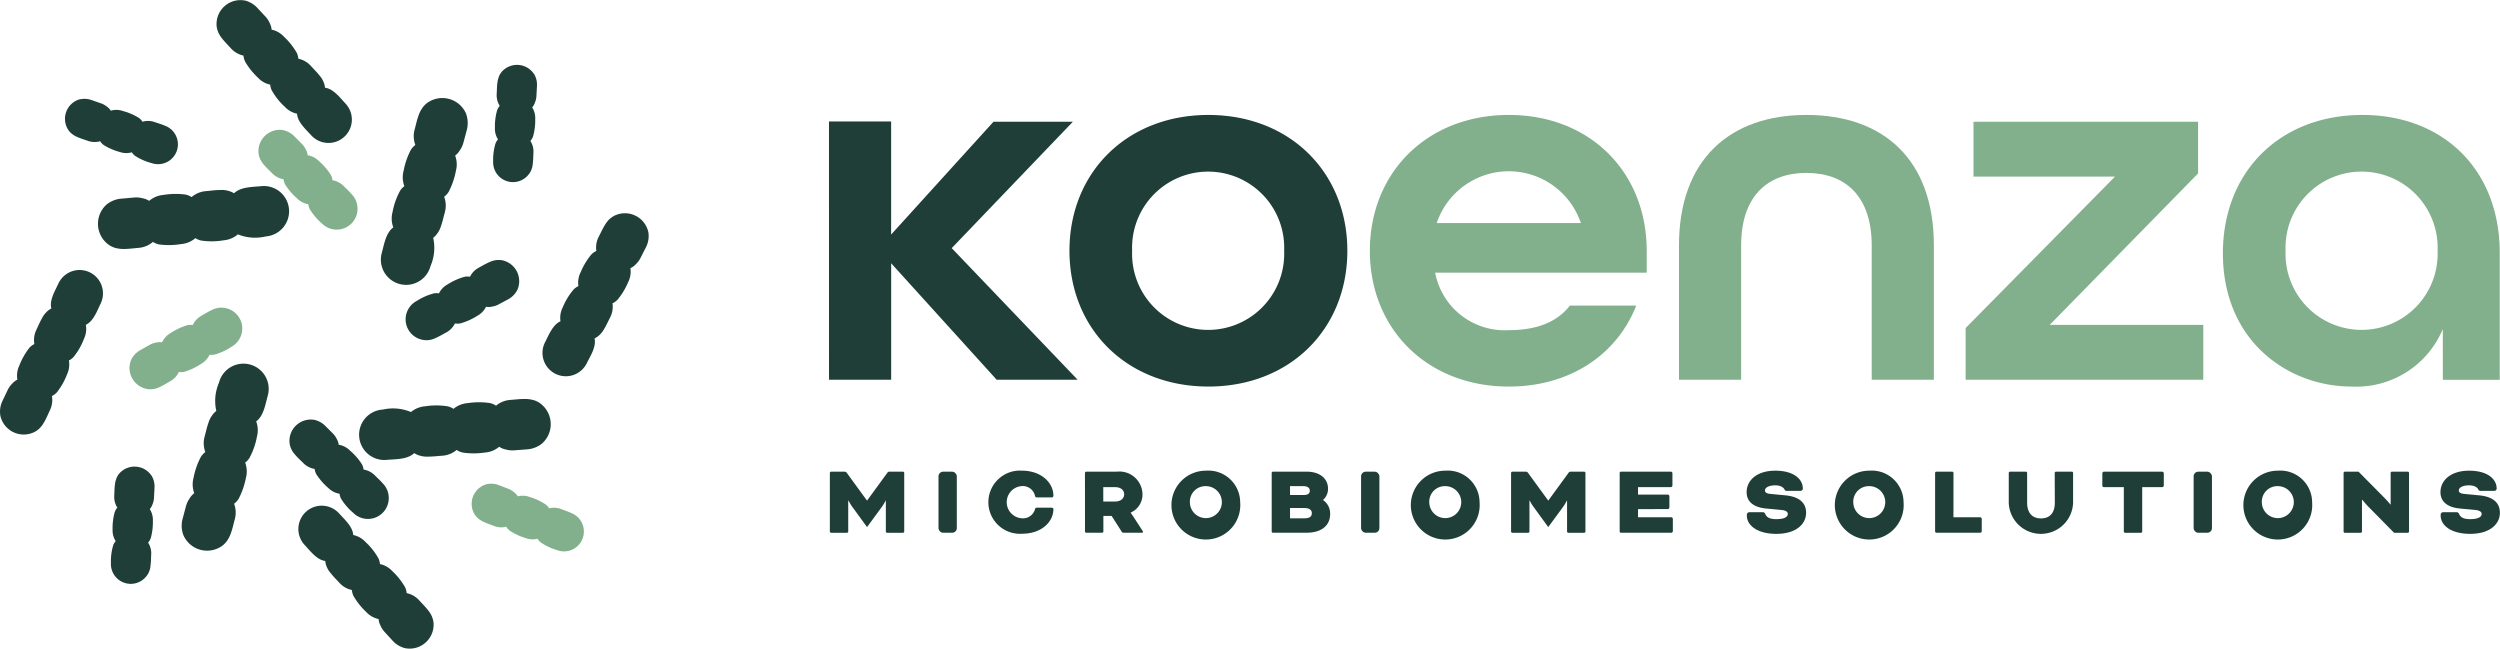 <svg xmlns="http://www.w3.org/2000/svg" xmlns:xlink="http://www.w3.org/1999/xlink" id="logo2" width="200.5" height="52.028" viewBox="0 0 200.5 52.028"><defs><clipPath id="clip-path"><rect id="Rectangle_337" data-name="Rectangle 337" width="200.5" height="52.028" fill="none"></rect></clipPath></defs><g id="Group_3833" data-name="Group 3833" clip-path="url(#clip-path)"><path id="Path_258" data-name="Path 258" d="M124.173,125.082a2.073,2.073,0,0,0-.263-3.31,1.9,1.9,0,0,0-.353-.16l-.044-.015-.007,0-.089-.025-.015,0-.062-.014a2.341,2.341,0,0,0-.512-.053c-.414-.007-.841.051-1.2.075a2,2,0,0,0-1.138.461,1.432,1.432,0,0,0-.5-.212,6.044,6.044,0,0,0-1.773.007,2.008,2.008,0,0,0-1.139.461,1.4,1.4,0,0,0-.447-.2,5.738,5.738,0,0,0-1.825-.006,2.012,2.012,0,0,0-1.139.461,3.685,3.685,0,0,0-2.243-.2,2.024,2.024,0,1,0,.3,4.036c.689-.061,1.666-.022,2.2-.541.04.023.08.046.121.067a1.464,1.464,0,0,0,.359.141,1.977,1.977,0,0,0,.647.073c.4,0,.8-.053,1.144-.075a2,2,0,0,0,1.138-.461,1.432,1.432,0,0,0,.5.213,6.046,6.046,0,0,0,1.772-.007,2,2,0,0,0,1.139-.461,1.445,1.445,0,0,0,.524.217,2.007,2.007,0,0,0,.688.067l1.06-.079a2.142,2.142,0,0,0,1.15-.456" transform="translate(-80.708 -89.506)" fill="#1f3e37"></path><path id="Path_259" data-name="Path 259" d="M55.454,124.543a2.073,2.073,0,0,0,3.212.843,1.926,1.926,0,0,0,.267-.281l.029-.037,0-.006c.018-.025.036-.05.053-.076l.009-.013c.012-.017.022-.036.033-.053a2.341,2.341,0,0,0,.219-.466c.144-.388.229-.811.324-1.154a2,2,0,0,0-.06-1.227,1.431,1.431,0,0,0,.365-.4A6.043,6.043,0,0,0,60.488,120a2.005,2.005,0,0,0-.06-1.227,1.393,1.393,0,0,0,.335-.357,5.732,5.732,0,0,0,.608-1.721,2.012,2.012,0,0,0-.059-1.227c.6-.432.742-1.392.926-2.052a2.024,2.024,0,1,0-3.91-1.046,3.646,3.646,0,0,0-.215,2.256c-.035.029-.07.06-.1.092a1.46,1.46,0,0,0-.251.292,1.976,1.976,0,0,0-.282.586c-.133.375-.215.777-.306,1.105a2,2,0,0,0,.06,1.227,1.43,1.43,0,0,0-.366.4A6.043,6.043,0,0,0,56.287,120a2.005,2.005,0,0,0,.06,1.227,1.445,1.445,0,0,0-.378.423,2.013,2.013,0,0,0-.29.627l-.274,1.027a2.141,2.141,0,0,0,.051,1.236" transform="translate(-40.766 -81.673)" fill="#1f3e37"></path><path id="Path_260" data-name="Path 260" d="M122.861,31.145a2.074,2.074,0,0,0-3.212-.842,1.912,1.912,0,0,0-.267.281c-.01.012-.019.024-.029.037l0,.006c-.018.025-.036.05-.053.076l-.009.013c-.012.017-.022.035-.033.053a2.341,2.341,0,0,0-.219.466c-.143.388-.229.811-.323,1.154a2,2,0,0,0,.06,1.227,1.427,1.427,0,0,0-.365.4,6.047,6.047,0,0,0-.577,1.676,2,2,0,0,0,.06,1.227,1.407,1.407,0,0,0-.335.357A5.737,5.737,0,0,0,116.947,39a2.012,2.012,0,0,0,.06,1.227c-.6.433-.742,1.392-.925,2.052a2.024,2.024,0,1,0,3.911,1.044,3.645,3.645,0,0,0,.214-2.256q.053-.044.1-.092a1.477,1.477,0,0,0,.251-.292,1.976,1.976,0,0,0,.282-.587c.132-.375.215-.777.306-1.1a2,2,0,0,0-.06-1.227,1.437,1.437,0,0,0,.365-.4,6.047,6.047,0,0,0,.576-1.675,2,2,0,0,0-.06-1.227,1.449,1.449,0,0,0,.378-.424,2.009,2.009,0,0,0,.29-.627l.274-1.027a2.143,2.143,0,0,0-.052-1.236" transform="translate(-85.465 -21.989)" fill="#1f3e37"></path><path id="Path_261" data-name="Path 261" d="M30.524,58.17a2.073,2.073,0,0,0,.309,3.306,1.913,1.913,0,0,0,.355.155l.044.014.007,0,.09.024.015,0,.062.013a2.346,2.346,0,0,0,.512.046c.414,0,.841-.063,1.2-.091a2,2,0,0,0,1.132-.477,1.434,1.434,0,0,0,.5.205,6.036,6.036,0,0,0,1.773-.032,2,2,0,0,0,1.132-.476,1.4,1.4,0,0,0,.45.193,5.724,5.724,0,0,0,1.825-.019,2.011,2.011,0,0,0,1.132-.476,3.685,3.685,0,0,0,2.245.166,2.024,2.024,0,1,0-.358-4.032c-.688.071-1.665.045-2.192.571q-.06-.035-.122-.065a1.461,1.461,0,0,0-.361-.136A1.977,1.977,0,0,0,39.625,57c-.4,0-.8.064-1.143.091a2,2,0,0,0-1.132.476,1.432,1.432,0,0,0-.5-.205,6.053,6.053,0,0,0-1.771.032,2.006,2.006,0,0,0-1.132.476,1.453,1.453,0,0,0-.527-.21,2.011,2.011,0,0,0-.689-.058l-1.059.094a2.142,2.142,0,0,0-1.144.472" transform="translate(-21.984 -41.76)" fill="#1f3e37"></path><path id="Path_262" data-name="Path 262" d="M173.751,66.515a1.919,1.919,0,0,0-2.744-1.384,1.773,1.773,0,0,0-.3.2l-.033.028-.005,0-.063.058-.01.01-.041.042a2.163,2.163,0,0,0-.288.38c-.2.324-.364.69-.516.982a1.856,1.856,0,0,0-.183,1.122,1.331,1.331,0,0,0-.408.293,5.6,5.6,0,0,0-.847,1.405,1.856,1.856,0,0,0-.183,1.122,1.3,1.3,0,0,0-.372.258,5.307,5.307,0,0,0-.883,1.441,1.863,1.863,0,0,0-.184,1.122c-.624.276-.941,1.116-1.235,1.678a1.873,1.873,0,1,0,3.338,1.7c.283-.574.784-1.328.63-2,.038-.02.075-.041.111-.063a1.369,1.369,0,0,0,.284-.216,1.83,1.83,0,0,0,.369-.477c.193-.313.345-.661.491-.941a1.856,1.856,0,0,0,.183-1.122,1.33,1.33,0,0,0,.409-.294,5.59,5.59,0,0,0,.846-1.4,1.855,1.855,0,0,0,.184-1.122,1.344,1.344,0,0,0,.424-.31,1.856,1.856,0,0,0,.384-.512l.447-.876a1.983,1.983,0,0,0,.193-1.129" transform="translate(-121.741 -47.827)" fill="#1f3e37"></path><path id="Path_263" data-name="Path 263" d="M99.469,165.462a1.919,1.919,0,0,0,2.253-2.091,1.789,1.789,0,0,0-.087-.348l-.014-.041,0-.007c-.01-.026-.021-.053-.033-.079l-.006-.013-.025-.053a2.169,2.169,0,0,0-.256-.4c-.232-.3-.52-.582-.741-.826a1.857,1.857,0,0,0-.988-.562,1.329,1.329,0,0,0-.133-.484,5.6,5.6,0,0,0-1.022-1.283,1.857,1.857,0,0,0-.988-.562,1.294,1.294,0,0,0-.112-.439,5.3,5.3,0,0,0-1.043-1.329,1.863,1.863,0,0,0-.988-.563c-.042-.681-.719-1.27-1.144-1.742a1.873,1.873,0,1,0-2.757,2.536c.44.465.972,1.2,1.655,1.287.006.042.012.085.021.126a1.361,1.361,0,0,0,.1.342,1.821,1.821,0,0,0,.318.511c.227.29.5.554.711.788a1.856,1.856,0,0,0,.988.562,1.328,1.328,0,0,0,.133.485,5.6,5.6,0,0,0,1.022,1.282,1.857,1.857,0,0,0,.988.562,1.343,1.343,0,0,0,.143.506,1.864,1.864,0,0,0,.346.538l.666.724a1.983,1.983,0,0,0,.991.574" transform="translate(-66.957 -113.474)" fill="#1f3e37"></path><path id="Path_264" data-name="Path 264" d="M68.193.04a1.919,1.919,0,0,0-2.251,2.092,1.772,1.772,0,0,0,.087.348l.015.041,0,.006c.01.026.021.053.033.079l.006.013c.008.018.017.035.025.053a2.169,2.169,0,0,0,.256.4c.233.3.52.581.741.825a1.857,1.857,0,0,0,.988.562,1.327,1.327,0,0,0,.133.484,5.59,5.59,0,0,0,1.023,1.283,1.855,1.855,0,0,0,.988.562,1.3,1.3,0,0,0,.112.439A5.31,5.31,0,0,0,71.4,8.557a1.86,1.86,0,0,0,.988.562c.042.681.72,1.27,1.145,1.741a1.873,1.873,0,0,0,2.756-2.538c-.44-.465-.973-1.2-1.657-1.286-.006-.042-.012-.084-.021-.126a1.371,1.371,0,0,0-.1-.342,1.826,1.826,0,0,0-.319-.511c-.227-.289-.5-.553-.712-.787a1.853,1.853,0,0,0-.988-.561,1.324,1.324,0,0,0-.133-.486,5.6,5.6,0,0,0-1.023-1.282,1.856,1.856,0,0,0-.988-.562,1.342,1.342,0,0,0-.143-.506,1.864,1.864,0,0,0-.347-.538L69.184.613A1.983,1.983,0,0,0,68.193.04" transform="translate(-48.565 0)" fill="#1f3e37"></path><path id="Path_265" data-name="Path 265" d="M.024,93.9A1.919,1.919,0,0,0,2.8,95.207,1.78,1.78,0,0,0,3.1,95l.032-.029,0,0,.061-.06.01-.011.039-.043a2.172,2.172,0,0,0,.278-.387c.2-.329.345-.7.49-1a1.856,1.856,0,0,0,.153-1.126,1.326,1.326,0,0,0,.4-.3,5.589,5.589,0,0,0,.809-1.428,1.853,1.853,0,0,0,.153-1.126,1.293,1.293,0,0,0,.365-.268,5.3,5.3,0,0,0,.843-1.464,1.861,1.861,0,0,0,.153-1.127c.616-.293.91-1.141,1.189-1.711A1.873,1.873,0,1,0,4.694,83.3c-.267.582-.748,1.349-.576,2.016-.037.021-.074.043-.109.066a1.37,1.37,0,0,0-.278.224,1.831,1.831,0,0,0-.356.486c-.184.319-.327.67-.465.954a1.854,1.854,0,0,0-.153,1.126,1.329,1.329,0,0,0-.4.3,5.593,5.593,0,0,0-.808,1.427,1.857,1.857,0,0,0-.153,1.127,1.342,1.342,0,0,0-.416.322,1.86,1.86,0,0,0-.37.522l-.423.888A1.982,1.982,0,0,0,.024,93.9" transform="translate(0 -60.58)" fill="#1f3e37"></path><path id="Path_266" data-name="Path 266" d="M132.484,81.6a1.712,1.712,0,0,0-1.3-2.412,1.564,1.564,0,0,0-.32,0l-.038,0h-.006l-.076.011-.013,0-.051.01a1.944,1.944,0,0,0-.4.131c-.315.133-.618.32-.878.456a1.655,1.655,0,0,0-.706.728,1.184,1.184,0,0,0-.448.007,4.99,4.99,0,0,0-1.336.6,1.656,1.656,0,0,0-.706.728,1.158,1.158,0,0,0-.4,0,4.731,4.731,0,0,0-1.38.605A1.67,1.67,0,0,0,125,85.6q.057.007.114.01a1.221,1.221,0,0,0,.318-.013,1.64,1.64,0,0,0,.513-.161c.3-.131.59-.309.839-.439a1.655,1.655,0,0,0,.706-.728,1.184,1.184,0,0,0,.449-.007,4.991,4.991,0,0,0,1.335-.6,1.656,1.656,0,0,0,.706-.728,1.2,1.2,0,0,0,.469-.011,1.662,1.662,0,0,0,.542-.179l.774-.414a1.769,1.769,0,0,0,.716-.729" transform="translate(-91.002 -58.33)" fill="#1f3e37"></path><path id="Path_267" data-name="Path 267" d="M80.652,39.542a1.712,1.712,0,0,0-1.939,1.939,1.575,1.575,0,0,0,.089.308l.014.036,0,.006c.01.023.021.046.032.07l.006.012.024.046a1.93,1.93,0,0,0,.241.35c.217.264.483.5.688.711a1.653,1.653,0,0,0,.9.468,1.184,1.184,0,0,0,.135.428,5,5,0,0,0,.954,1.11,1.655,1.655,0,0,0,.9.469,1.157,1.157,0,0,0,.115.388,4.739,4.739,0,0,0,.974,1.15,1.67,1.67,0,0,0,2.832-1.462c-.006-.038-.014-.075-.023-.112a1.219,1.219,0,0,0-.1-.3,1.634,1.634,0,0,0-.3-.445c-.212-.251-.464-.477-.66-.679a1.657,1.657,0,0,0-.9-.468,1.185,1.185,0,0,0-.135-.428,5,5,0,0,0-.954-1.109,1.655,1.655,0,0,0-.9-.468,1.193,1.193,0,0,0-.144-.446,1.656,1.656,0,0,0-.327-.468l-.618-.624a1.77,1.77,0,0,0-.9-.478" transform="translate(-57.968 -29.112)" fill="#82af8c"></path><path id="Path_268" data-name="Path 268" d="M39.571,97.823a1.712,1.712,0,0,0,1.355,2.384,1.573,1.573,0,0,0,.32,0l.038,0h.006l.076-.012.013,0,.051-.011a1.942,1.942,0,0,0,.4-.14c.312-.139.611-.333.868-.475a1.653,1.653,0,0,0,.69-.743,1.18,1.18,0,0,0,.448-.016,4.992,4.992,0,0,0,1.323-.626,1.654,1.654,0,0,0,.69-.743,1.154,1.154,0,0,0,.4-.008,4.725,4.725,0,0,0,1.367-.634,1.67,1.67,0,0,0-.658-3.119c-.038,0-.076-.006-.114-.008a1.211,1.211,0,0,0-.318.02,1.633,1.633,0,0,0-.509.172c-.3.138-.583.321-.829.457a1.658,1.658,0,0,0-.69.743,1.185,1.185,0,0,0-.449.017,4.989,4.989,0,0,0-1.322.625,1.656,1.656,0,0,0-.69.743,1.2,1.2,0,0,0-.468.021,1.664,1.664,0,0,0-.538.19l-.765.431a1.767,1.767,0,0,0-.7.744" transform="translate(-29.04 -68.996)" fill="#82af8c"></path><path id="Path_269" data-name="Path 269" d="M90.1,127.782a1.712,1.712,0,0,0-1.928,1.95,1.594,1.594,0,0,0,.09.307l.014.036,0,.006c.01.023.021.046.032.069l.006.012.024.046a1.95,1.95,0,0,0,.243.348c.219.263.486.5.692.708a1.657,1.657,0,0,0,.9.463,1.181,1.181,0,0,0,.137.427,4.987,4.987,0,0,0,.96,1.1,1.656,1.656,0,0,0,.9.463,1.155,1.155,0,0,0,.117.387,4.737,4.737,0,0,0,.981,1.144,1.67,1.67,0,0,0,2.824-1.477c-.006-.038-.014-.075-.023-.112a1.208,1.208,0,0,0-.105-.3,1.626,1.626,0,0,0-.3-.444c-.213-.25-.467-.474-.664-.675a1.655,1.655,0,0,0-.9-.463,1.18,1.18,0,0,0-.137-.428,4.986,4.986,0,0,0-.96-1.1,1.654,1.654,0,0,0-.9-.464,1.2,1.2,0,0,0-.147-.445,1.665,1.665,0,0,0-.329-.466l-.621-.62a1.77,1.77,0,0,0-.906-.473" transform="translate(-64.939 -94.118)" fill="#1f3e37"></path><path id="Path_270" data-name="Path 270" d="M153.441,20.477a1.631,1.631,0,0,0-2.609-.125,1.513,1.513,0,0,0-.16.26l-.016.033,0,.005c-.01.022-.019.045-.028.067l0,.012-.017.047a1.831,1.831,0,0,0-.092.394c-.047.322-.044.662-.061.941a1.579,1.579,0,0,0,.246.935,1.125,1.125,0,0,0-.215.369,4.748,4.748,0,0,0-.172,1.384,1.576,1.576,0,0,0,.246.935,1.1,1.1,0,0,0-.2.329,4.507,4.507,0,0,0-.187,1.423,1.591,1.591,0,0,0,2.845,1.061q.034-.043.064-.088a1.167,1.167,0,0,0,.146-.266,1.557,1.557,0,0,0,.121-.5c.041-.31.039-.633.056-.9a1.58,1.58,0,0,0-.246-.935,1.13,1.13,0,0,0,.216-.369,4.752,4.752,0,0,0,.171-1.383,1.577,1.577,0,0,0-.246-.935,1.144,1.144,0,0,0,.222-.388,1.591,1.591,0,0,0,.121-.53l.044-.835a1.686,1.686,0,0,0-.241-.943" transform="translate(-110.624 -14.556)" fill="#1f3e37"></path><path id="Path_271" data-name="Path 271" d="M37,142.831a1.631,1.631,0,0,0-2.61-.117,1.5,1.5,0,0,0-.159.26l-.016.033,0,.005c-.01.022-.019.044-.028.067l0,.012-.017.047a1.854,1.854,0,0,0-.091.394c-.046.322-.042.662-.058.941a1.576,1.576,0,0,0,.249.934,1.131,1.131,0,0,0-.214.369,4.756,4.756,0,0,0-.167,1.385,1.579,1.579,0,0,0,.249.934,1.105,1.105,0,0,0-.2.33,4.507,4.507,0,0,0-.182,1.424,1.591,1.591,0,0,0,2.848,1.053q.034-.043.064-.088a1.152,1.152,0,0,0,.145-.266,1.559,1.559,0,0,0,.12-.5c.04-.31.037-.633.053-.9a1.577,1.577,0,0,0-.249-.934,1.127,1.127,0,0,0,.215-.37,4.761,4.761,0,0,0,.167-1.384,1.578,1.578,0,0,0-.249-.934,1.143,1.143,0,0,0,.221-.388,1.587,1.587,0,0,0,.12-.53l.041-.835a1.685,1.685,0,0,0-.244-.942" transform="translate(-24.859 -104.695)" fill="#1f3e37"></path><path id="Path_272" data-name="Path 272" d="M144.822,147.38a1.631,1.631,0,0,0-.925,2.443,1.5,1.5,0,0,0,.2.232l.026.026,0,0,.055.048.009.008.039.031a1.843,1.843,0,0,0,.347.21c.292.144.616.246.876.349a1.576,1.576,0,0,0,.965.055,1.131,1.131,0,0,0,.284.319,4.755,4.755,0,0,0,1.264.59,1.577,1.577,0,0,0,.965.055,1.106,1.106,0,0,0,.251.292,4.507,4.507,0,0,0,1.3.617,1.591,1.591,0,0,0,1.888-2.379c-.02-.03-.041-.06-.063-.088a1.169,1.169,0,0,0-.208-.221,1.56,1.56,0,0,0-.436-.269c-.282-.135-.59-.232-.839-.331a1.579,1.579,0,0,0-.965-.055,1.125,1.125,0,0,0-.285-.319,4.764,4.764,0,0,0-1.263-.59,1.578,1.578,0,0,0-.965-.055,1.139,1.139,0,0,0-.3-.331,1.583,1.583,0,0,0-.467-.279l-.781-.3a1.684,1.684,0,0,0-.971-.062" transform="translate(-105.815 -108.54)" fill="#82af8c"></path><path id="Path_273" data-name="Path 273" d="M20.9,30.132a1.631,1.631,0,0,0-.85,2.47,1.519,1.519,0,0,0,.2.226l.027.025,0,0,.056.046.01.008.04.029a1.847,1.847,0,0,0,.353.2c.3.135.623.228.886.322a1.579,1.579,0,0,0,.966.025,1.127,1.127,0,0,0,.294.31,4.76,4.76,0,0,0,1.281.552,1.58,1.58,0,0,0,.966.025,1.1,1.1,0,0,0,.26.284,4.5,4.5,0,0,0,1.314.578A1.591,1.591,0,0,0,28.523,32.8c-.021-.029-.043-.058-.066-.086a1.155,1.155,0,0,0-.214-.214,1.555,1.555,0,0,0-.444-.256c-.286-.126-.6-.214-.849-.3a1.579,1.579,0,0,0-.966-.025,1.133,1.133,0,0,0-.294-.31,4.764,4.764,0,0,0-1.28-.551,1.578,1.578,0,0,0-.966-.025,1.142,1.142,0,0,0-.31-.322,1.583,1.583,0,0,0-.475-.265l-.789-.275a1.684,1.684,0,0,0-.973-.032" transform="translate(-14.556 -22.156)" fill="#1f3e37"></path><path id="Path_274" data-name="Path 274" d="M258.626,143.665a.105.105,0,0,1,.1.1v4.7a.105.105,0,0,1-.1.1h-1.274a.105.105,0,0,1-.1-.1v-2.482h-.016a3.625,3.625,0,0,1-.3.5l-1.192,1.625-1.184-1.625a3.62,3.62,0,0,1-.3-.5h-.025v2.482a.105.105,0,0,1-.1.1h-1.274a.106.106,0,0,1-.1-.1v-4.7a.106.106,0,0,1,.1-.1h1.094a.187.187,0,0,1,.155.082l1.624,2.228h.017l1.625-2.228a.186.186,0,0,1,.155-.082Z" transform="translate(-186.207 -105.836)" fill="#1f3e37"></path><rect id="Rectangle_334" data-name="Rectangle 334" width="1.47" height="4.898" rx="0.372" transform="translate(75.267 37.829)" fill="#1f3e37"></rect><path id="Path_275" data-name="Path 275" d="M304.908,145.5c-.073,0-.114-.041-.139-.131a1,1,0,0,0-1.061-.776,1.293,1.293,0,0,0,0,2.58,1,1,0,0,0,1.061-.718.146.146,0,0,1,.163-.131H306.1c.065,0,.147.032.147.114,0,.988-.906,1.976-2.539,1.976a2.535,2.535,0,1,1,0-5.062c1.551,0,2.539.955,2.539,2.017a.131.131,0,0,1-.139.131Z" transform="translate(-221.764 -105.607)" fill="#1f3e37"></path><path id="Path_276" data-name="Path 276" d="M330.45,143.763a.105.105,0,0,1,.1-.1H333a1.855,1.855,0,0,1,2.065,1.812,1.576,1.576,0,0,1-.947,1.47v.016s.106.147.2.286l.735,1.135c.041.065.057.09.057.122s-.025.057-.082.057h-1.5a.133.133,0,0,1-.114-.057l-.825-1.29h-.661v1.249a.106.106,0,0,1-.1.1h-1.274a.105.105,0,0,1-.1-.1Zm1.47,1.143v1.151h.947c.465,0,.727-.253.727-.58s-.261-.571-.727-.571Z" transform="translate(-243.437 -105.836)" fill="#1f3e37"></path><path id="Path_277" data-name="Path 277" d="M362.334,145.886a2.761,2.761,0,1,1-2.751-2.531,2.552,2.552,0,0,1,2.751,2.531m-4.033,0a1.282,1.282,0,1,0,1.282-1.29,1.246,1.246,0,0,0-1.282,1.29" transform="translate(-262.872 -105.607)" fill="#1f3e37"></path><path id="Path_278" data-name="Path 278" d="M387.433,148.563a.1.1,0,0,1-.1-.1v-4.7a.1.1,0,0,1,.1-.1h2.694c1.127,0,1.723.6,1.723,1.363a1.178,1.178,0,0,1-.4.906v.008a1.305,1.305,0,0,1,.571,1.11c0,.939-.694,1.51-1.894,1.51Zm1.372-3.029h1.119c.343,0,.465-.147.465-.351s-.163-.359-.514-.359H388.8Zm0,1.87h1.168c.424,0,.58-.164.58-.408s-.18-.416-.6-.416H388.8Z" transform="translate(-285.343 -105.836)" fill="#1f3e37"></path><rect id="Rectangle_335" data-name="Rectangle 335" width="1.47" height="4.898" rx="0.372" transform="translate(109.158 37.829)" fill="#1f3e37"></rect><path id="Path_279" data-name="Path 279" d="M435.245,145.886a2.761,2.761,0,1,1-2.751-2.531,2.552,2.552,0,0,1,2.751,2.531m-4.033,0a1.282,1.282,0,1,0,1.282-1.29,1.246,1.246,0,0,0-1.282,1.29" transform="translate(-316.584 -105.607)" fill="#1f3e37"></path><path id="Path_280" data-name="Path 280" d="M466.108,143.665a.105.105,0,0,1,.1.1v4.7a.105.105,0,0,1-.1.1h-1.274a.106.106,0,0,1-.1-.1v-2.482h-.016a3.621,3.621,0,0,1-.3.5l-1.192,1.625-1.184-1.625a3.606,3.606,0,0,1-.3-.5h-.024v2.482a.105.105,0,0,1-.1.1h-1.274a.105.105,0,0,1-.1-.1v-4.7a.105.105,0,0,1,.1-.1h1.094a.186.186,0,0,1,.155.082l1.625,2.228h.016l1.625-2.228a.187.187,0,0,1,.155-.082Z" transform="translate(-339.056 -105.836)" fill="#1f3e37"></path><path id="Path_281" data-name="Path 281" d="M494.792,146.669v.653h2.678a.139.139,0,0,1,.114.114v1.013a.139.139,0,0,1-.114.114h-4.05a.1.1,0,0,1-.1-.1v-4.7a.1.1,0,0,1,.1-.1h4.017a.139.139,0,0,1,.114.114v1.013a.139.139,0,0,1-.114.114h-2.645v.6h2.4a.139.139,0,0,1,.115.114v.931a.139.139,0,0,1-.115.114Z" transform="translate(-363.422 -105.836)" fill="#1f3e37"></path><path id="Path_282" data-name="Path 282" d="M533.292,146.686a.2.2,0,0,1,.2.139c.131.286.375.417.89.417.678,0,.922-.188.922-.425,0-.131-.114-.269-.5-.31l-1.217-.114c-1-.09-1.584-.531-1.584-1.314,0-.955.833-1.723,2.294-1.723,1.519,0,2.213.7,2.213,1.429a.185.185,0,0,1-.188.188h-1.11a.166.166,0,0,1-.171-.106c-.082-.171-.31-.335-.743-.335-.531,0-.825.188-.825.408,0,.139.1.245.425.278l1.2.114c1.224.114,1.674.678,1.674,1.4,0,.874-.759,1.69-2.392,1.69-1.494,0-2.36-.661-2.36-1.47v-.065a.2.2,0,0,1,.2-.2Z" transform="translate(-391.923 -105.607)" fill="#1f3e37"></path><path id="Path_283" data-name="Path 283" d="M564.389,145.886a2.761,2.761,0,1,1-2.751-2.531,2.552,2.552,0,0,1,2.751,2.531m-4.033,0a1.282,1.282,0,1,0,1.282-1.29,1.246,1.246,0,0,0-1.282,1.29" transform="translate(-411.723 -105.607)" fill="#1f3e37"></path><path id="Path_284" data-name="Path 284" d="M590.861,147.323h2.156a.139.139,0,0,1,.114.114v1.012a.139.139,0,0,1-.114.114h-3.527a.105.105,0,0,1-.1-.1v-4.7a.105.105,0,0,1,.1-.1h1.274a.106.106,0,0,1,.1.1Z" transform="translate(-434.195 -105.836)" fill="#1f3e37"></path><path id="Path_285" data-name="Path 285" d="M615.493,143.763a.105.105,0,0,1,.1-.1h1.274a.1.1,0,0,1,.1.1v2.408a2.582,2.582,0,0,1-5.16,0v-2.408a.105.105,0,0,1,.1-.1h1.274a.105.105,0,0,1,.1.1v2.384c0,.841.425,1.265,1.11,1.265.7,0,1.111-.424,1.111-1.265Z" transform="translate(-450.705 -105.836)" fill="#1f3e37"></path><path id="Path_286" data-name="Path 286" d="M640.437,144.906a.139.139,0,0,1-.114-.114v-1.012a.139.139,0,0,1,.114-.114h4.7a.139.139,0,0,1,.115.114v1.012a.139.139,0,0,1-.115.114h-1.616v3.56a.106.106,0,0,1-.1.1h-1.274a.105.105,0,0,1-.1-.1v-3.56Z" transform="translate(-471.716 -105.836)" fill="#1f3e37"></path><rect id="Rectangle_336" data-name="Rectangle 336" width="1.47" height="4.898" rx="0.372" transform="translate(175.929 37.829)" fill="#1f3e37"></rect><path id="Path_287" data-name="Path 287" d="M688.821,145.886a2.761,2.761,0,1,1-2.751-2.531,2.552,2.552,0,0,1,2.751,2.531m-4.033,0a1.282,1.282,0,1,0,1.281-1.29,1.245,1.245,0,0,0-1.281,1.29" transform="translate(-503.389 -105.607)" fill="#1f3e37"></path><path id="Path_288" data-name="Path 288" d="M715.816,146.482c-.229-.229-.49-.555-.49-.555h-.033v2.539a.105.105,0,0,1-.1.1h-1.274a.1.1,0,0,1-.1-.1v-4.7a.1.1,0,0,1,.1-.1h1.1l2.1,2.123a6.687,6.687,0,0,1,.449.506h.025v-2.531a.105.105,0,0,1,.1-.1h1.274a.1.1,0,0,1,.1.1v4.7a.1.1,0,0,1-.1.1h-1.1Z" transform="translate(-525.863 -105.836)" fill="#1f3e37"></path><path id="Path_289" data-name="Path 289" d="M744.616,146.686a.2.2,0,0,1,.2.139c.131.286.376.417.89.417.678,0,.923-.188.923-.425,0-.131-.114-.269-.5-.31l-1.217-.114c-1-.09-1.584-.531-1.584-1.314,0-.955.833-1.723,2.294-1.723,1.518,0,2.212.7,2.212,1.429a.184.184,0,0,1-.188.188h-1.11a.166.166,0,0,1-.171-.106c-.082-.171-.31-.335-.743-.335-.531,0-.824.188-.824.408,0,.139.1.245.424.278l1.2.114c1.224.114,1.673.678,1.673,1.4,0,.874-.759,1.69-2.392,1.69-1.494,0-2.36-.661-2.36-1.47v-.065a.2.2,0,0,1,.2-.2Z" transform="translate(-547.602 -105.607)" fill="#1f3e37"></path><path id="Path_290" data-name="Path 290" d="M252.488,36.994h4.985v9.07l8.21-9.049h6.367l-9.719,10.138,10.1,10.556h-6.493l-8.462-9.341v9.341h-4.985Z" transform="translate(-186.004 -27.253)" fill="#1f3e37"></path><path id="Path_291" data-name="Path 291" d="M325.735,45.9c0-6.284,4.608-10.892,11.143-10.892s11.143,4.608,11.143,10.892S343.413,56.79,336.878,56.79,325.735,52.182,325.735,45.9m17.217,0a6.1,6.1,0,1,0-12.19,0,6.1,6.1,0,1,0,12.19,0" transform="translate(-239.964 -25.789)" fill="#1f3e37"></path><path id="Path_292" data-name="Path 292" d="M417.228,45.9c0-6.284,4.608-10.892,11.143-10.892S439.43,39.615,439.43,45.9v1.759H422.465a5.669,5.669,0,0,0,5.906,4.608c2.22,0,3.854-.629,4.9-1.969h5.32c-1.55,3.938-5.32,6.493-10.221,6.493-6.535,0-11.143-4.608-11.143-10.892m16.924-2.22a6.1,6.1,0,0,0-11.562,0Z" transform="translate(-307.365 -25.789)" fill="#82af8c"></path><path id="Path_293" data-name="Path 293" d="M511.379,45.48c0-6.912,4.106-10.473,10.221-10.473s10.222,3.519,10.222,10.473V56.246h-4.985V45.48c0-3.938-2.095-5.823-5.237-5.823s-5.236,1.885-5.236,5.823V56.246h-4.985Z" transform="translate(-376.725 -25.789)" fill="#82af8c"></path><path id="Path_294" data-name="Path 294" d="M598.69,53.622l11.981-12.148H599.319v-4.4h18.013v4.147l-11.9,12.148H617.75v4.4H598.69Z" transform="translate(-441.046 -27.313)" fill="#82af8c"></path><path id="Path_295" data-name="Path 295" d="M677.042,46.108c0-6.577,4.608-11.1,11.185-11.1,6.493,0,11.018,4.4,11.018,11.059v10.18h-4.566V52.182a7.516,7.516,0,0,1-7.331,4.608c-5.027,0-10.305-3.6-10.305-10.682m17.217-.21a6.1,6.1,0,1,0-12.19,0,6.1,6.1,0,1,0,12.19,0" transform="translate(-498.766 -25.789)" fill="#82af8c"></path></g></svg>